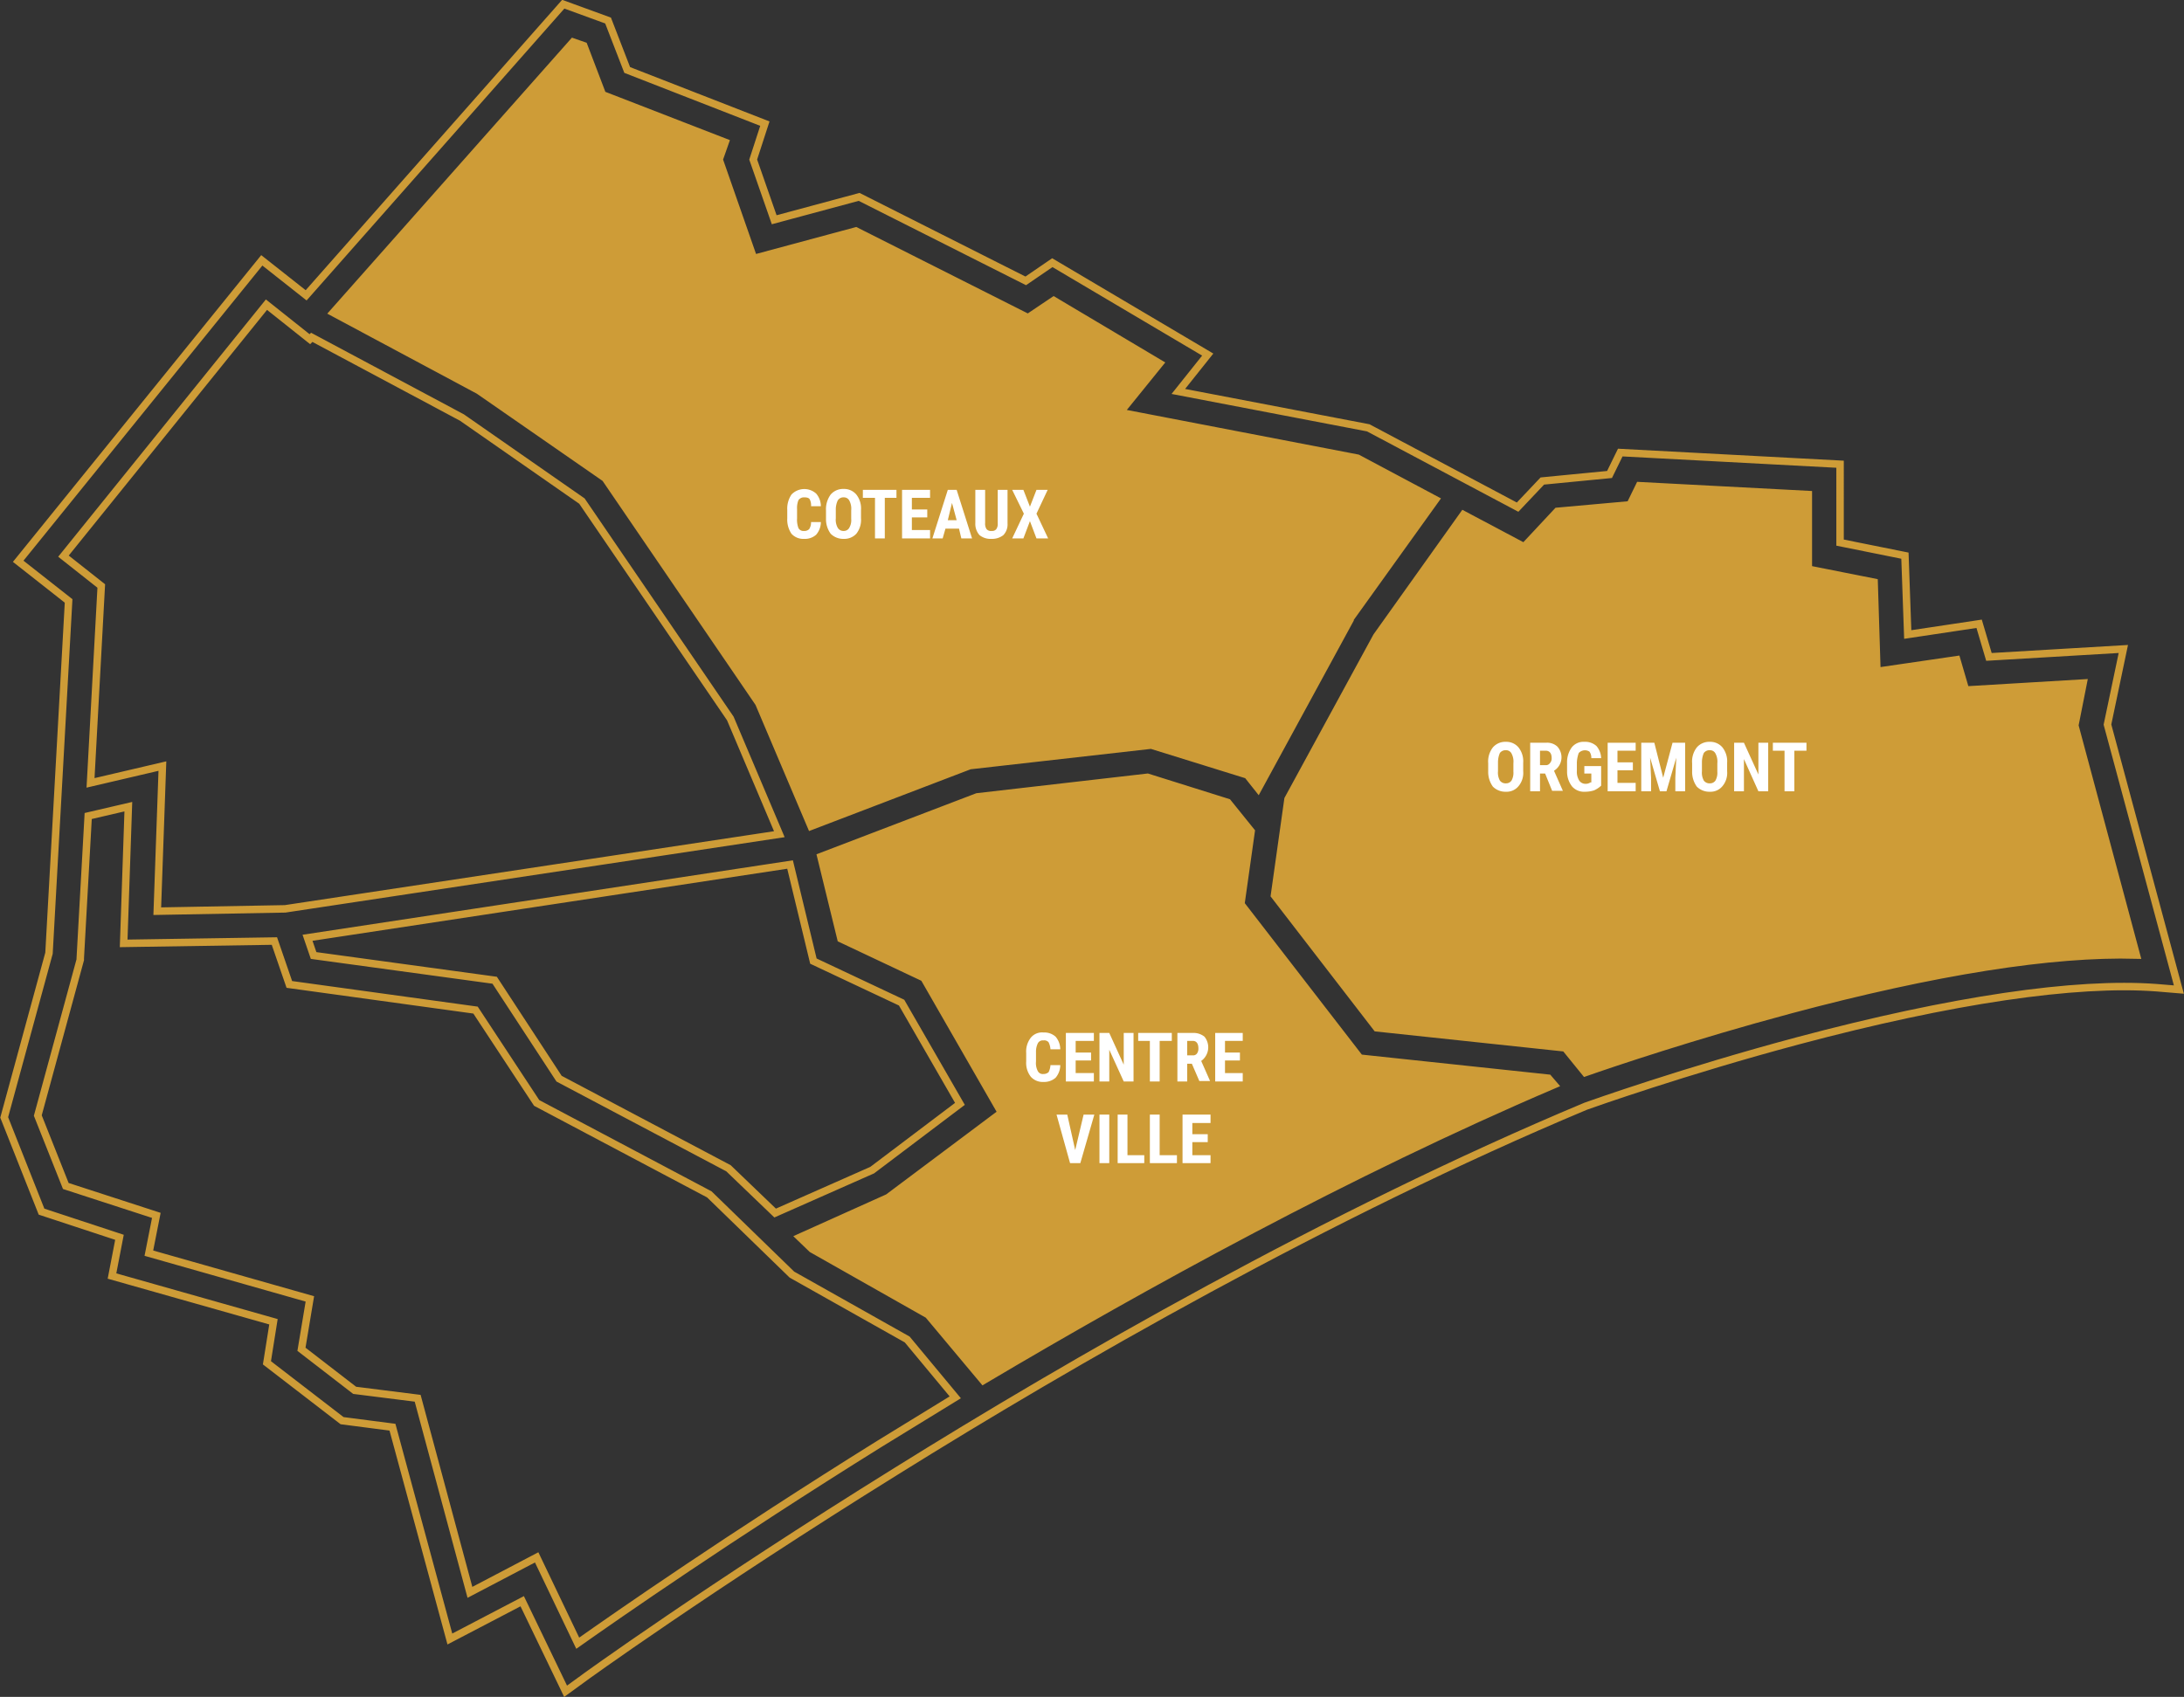 <?xml version="1.0" encoding="UTF-8"?> <svg xmlns="http://www.w3.org/2000/svg" viewBox="0 0 468 363.7"><rect x="0" y="0" width="468" height="363.7" fill="#333333" stroke="none"/><defs><style>.a{fill:none;stroke:#ce9c37;stroke-miterlimit:10;stroke-width:1.6px;}.b{fill:#ce9c37;}.c{fill:#fff;}</style></defs><path class="a" d="M453.4,214.5l3.4-16.2L428,200l-2.1-7.1-15.3,2.3-.6-16.9-13.9-2.8V158.7L349,156.2l-2.3,4.7-14.4,1.4-5.3,5.6-32-17-40.7-7.8,6.3-7.9-33.3-19.7-5.7,3.9-35.7-18-18.2,4.9-4.5-12.9,2.5-7.7L136.2,74.2l-4.1-10.6-9.6-3.5L67.4,122.5,57.9,115,5.7,179.5,16.5,188l-4.2,75.5L2.7,298.7l8,20.2,16.7,5.5-1.6,8.3,34.6,9.8L59,351.3l16.1,12.4,10.8,1.4,12.3,45.4,15.5-8.1,9.3,19.3,3.3-2.4c.2-.2,27.5-19.9,67.6-44.8,36.9-23,92.5-55.1,147.7-78.2,1.4-.5,21.1-7.5,45.4-14,33-8.8,59.6-12.7,76.9-11.4l4.8.4ZM124.6,68.2l2.3.8,4,10.5,26.3,10.2-1.3,3.7,7.4,21.2,21.9-5.9,36.9,18.6,5.5-3.7,22.7,13.5-8.5,10.5,50.9,9.8,16.7,8.9-18.3,25.5v.2l-19.7,36.2-2.3-2.9-20.6-6.4-38.9,4.4-34,13-11.2-26.4-32.9-48.2-27.1-18.8L73.2,126.2Zm51.5,197,18.9,8.9,12.5,21.7L188.7,310l-20.8,9.2-10-9.6-36.3-19.2-13.8-21.1L69,264l-1.3-3.8,103.4-15.7ZM15.4,178.4l43.5-53.9,9.3,7.4.4-.4,32.2,17.2,25.7,17.9,31.8,46.6L168.8,238,62.9,254l-27.4.5,1.1-31.1L21.2,227l2.3-42.2ZM190.2,368.7c-32.1,20-56.1,36.7-64.6,42.7L116.8,393l-14.3,7.5L91.3,358.9l-13.5-1.7-11.4-8.8,1.8-10.8-34.5-9.8,1.6-8.1-19.4-6.3-6-15.1L19,264.9v-.3l1.7-30.5,8.6-2-1,29.3,32.3-.5,3.2,9.3,39.9,5.5,13.1,19.9,37,19.6,17.7,17.2,24.7,13.9,10.3,12.4Zm22.3-13.6L200.7,341l-24.9-14.1-2.6-2.5,18.9-8.5,24.3-18.2-16.6-28.9L182,260.4l-4.3-17.6L211.2,230l36.5-4.2,17.2,5.4,5,6.2L267.7,253l25.5,33,40.4,4.3,1.2,1.4C290.8,310.5,246.9,334.7,212.5,355.1Zm172.7-79.4c-20.5,5.5-37.7,11.3-43.7,13.4l-4.3-5.3-40.4-4.3-21.9-28.4,2.9-20.6,19-34.9,18.6-26.1,13,6.9,7.1-7.6,15.6-1.4,2-4.1,36.2,1.9v16l14.1,2.8.6,19.1,17.1-2.5,1.9,6.5,25.2-1.5-1.8,9.1,13.2,49.2C441.6,263.4,416.6,267.3,385.2,275.7Z" transform="translate(-1.8 -59.2)"></path><path class="b" d="M334.8,291.7c-44,18.8-87.9,43-122.3,63.4L200.7,341l-24.9-14.1-2.6-2.5,18.9-8.5,24.3-18.2-16.6-28.9L182,260.4l-4.3-17.6L211.2,230l36.5-4.2,17.2,5.4,5,6.2L267.7,253l25.5,33,40.4,4.3Z" transform="translate(-1.8 -59.2)"></path><path class="b" d="M459.6,263.9c-18-.5-43,3.4-74.4,11.8-20.5,5.5-37.7,11.3-43.7,13.4l-4.3-5.3-40.4-4.3-22-28.4,3-20.6,19-34.9,18.6-26.1,13,6.9,7.1-7.6,15.6-1.4,2-4.1,36.2,1.9v16l14.1,2.8.6,19.1,17.1-2.5,1.9,6.5,25.2-1.5-1.8,9.1Z" transform="translate(-1.8 -59.2)"></path><polygon class="b" points="307.5 107.1 289.3 132.6 289.2 132.8 269.4 169 267.1 166.1 246.6 159.7 207.7 164.1 173.7 177.1 162.5 150.7 129.6 102.5 102.5 83.7 71.4 67 122.7 9 125 9.8 129.1 20.3 155.3 30.5 154.1 34.2 161.5 55.4 183.3 49.5 220.3 68.1 225.8 64.4 248.5 77.9 240 88.4 290.9 98.2 307.5 107.1"></polygon><path class="c" d="M229,287.5a4.2,4.2,0,0,1-1,2.7,3.7,3.7,0,0,1-2.6.9,3.4,3.4,0,0,1-2.7-1.1,4.8,4.8,0,0,1-1-3.3v-1.8a4.8,4.8,0,0,1,1-3.3,3.1,3.1,0,0,1,2.7-1.1,3.6,3.6,0,0,1,2.6.9,4.2,4.2,0,0,1,1,2.7h-2.1a3.9,3.9,0,0,0-.4-1.5,1.2,1.2,0,0,0-1.1-.4,1.2,1.2,0,0,0-1.2.6,4.1,4.1,0,0,0-.4,1.9v2a3.7,3.7,0,0,0,.4,2.1,1.2,1.2,0,0,0,1.2.6,1.6,1.6,0,0,0,1.1-.4,3.9,3.9,0,0,0,.4-1.5Z" transform="translate(-1.8 -59.2)"></path><path class="c" d="M235.6,286.5h-3.3v2.7h3.9V291h-6V280.6h6v1.7h-3.9v2.5h3.3Z" transform="translate(-1.8 -59.2)"></path><path class="c" d="M244.7,291h-2.1l-3.1-6.8V291h-2.1V280.6h2.1l3.1,6.8v-6.8h2.1Z" transform="translate(-1.8 -59.2)"></path><path class="c" d="M252.9,282.3h-2.6V291h-2.1v-8.7h-2.5v-1.7h7.2Z" transform="translate(-1.8 -59.2)"></path><path class="c" d="M257.2,287.2h-1V291h-2.1V280.6h3.3a3.7,3.7,0,0,1,2.5.8,3.6,3.6,0,0,1-.7,5.2l1.9,4.3h-2.3Zm-1-1.8h1.2a1,1,0,0,0,.9-.4,1.8,1.8,0,0,0,.3-1.1c0-1-.4-1.6-1.2-1.6h-1.2Z" transform="translate(-1.8 -59.2)"></path><path class="c" d="M267.5,286.5h-3.2v2.7h3.8V291h-5.9V280.6h5.9v1.7h-3.8v2.5h3.2Z" transform="translate(-1.8 -59.2)"></path><path class="c" d="M232.2,305.7l1.8-7.6h2.3l-3,10.4h-2.2l-2.9-10.4h2.3Z" transform="translate(-1.8 -59.2)"></path><path class="c" d="M239.5,308.5h-2.1V298.1h2.1Z" transform="translate(-1.8 -59.2)"></path><path class="c" d="M243.4,306.8H247v1.7h-5.7V298.1h2.1Z" transform="translate(-1.8 -59.2)"></path><path class="c" d="M250.3,306.8H254v1.7h-5.8V298.1h2.1Z" transform="translate(-1.8 -59.2)"></path><path class="c" d="M260.6,304h-3.3v2.8h3.9v1.7h-6V298.1h6v1.8h-3.9v2.4h3.3Z" transform="translate(-1.8 -59.2)"></path><path class="c" d="M177.7,171.1a4.2,4.2,0,0,1-1,2.7,3.6,3.6,0,0,1-2.6.9,3.4,3.4,0,0,1-2.7-1.1,5.4,5.4,0,0,1-.9-3.3v-1.8a5.4,5.4,0,0,1,.9-3.3,3.8,3.8,0,0,1,5.3-.2,4.2,4.2,0,0,1,1,2.7h-2.1a2.8,2.8,0,0,0-.3-1.5c-.2-.3-.6-.4-1.2-.4a1.4,1.4,0,0,0-1.2.6,4.4,4.4,0,0,0-.3,1.9v2a5.1,5.1,0,0,0,.3,2.1,1.2,1.2,0,0,0,1.2.6,1.4,1.4,0,0,0,1.1-.4,2.7,2.7,0,0,0,.4-1.5Z" transform="translate(-1.8 -59.2)"></path><path class="c" d="M186.3,170.3a4.8,4.8,0,0,1-1,3.3,3.5,3.5,0,0,1-2.7,1.1,3.8,3.8,0,0,1-2.8-1.1,5.3,5.3,0,0,1-1-3.2v-1.8a5.3,5.3,0,0,1,1-3.4,3.5,3.5,0,0,1,2.8-1.2,3.4,3.4,0,0,1,2.7,1.2,4.8,4.8,0,0,1,1,3.3Zm-2.1-1.7a3.7,3.7,0,0,0-.4-2.1,1.3,1.3,0,0,0-1.2-.7,1.4,1.4,0,0,0-1.3.7,4.6,4.6,0,0,0-.4,2v1.8a3.5,3.5,0,0,0,.4,2,1.4,1.4,0,0,0,1.3.7,1.3,1.3,0,0,0,1.2-.7,3.2,3.2,0,0,0,.4-1.9Z" transform="translate(-1.8 -59.2)"></path><path class="c" d="M193.9,165.9h-2.5v8.7h-2.1v-8.7h-2.6v-1.7h7.2Z" transform="translate(-1.8 -59.2)"></path><path class="c" d="M200.5,170.1h-3.3v2.7h3.9v1.8h-6V164.2h6v1.7h-3.9v2.5h3.3Z" transform="translate(-1.8 -59.2)"></path><path class="c" d="M207.3,172.5h-2.9l-.6,2.1h-2.2l3.3-10.4h1.9l3.3,10.4h-2.3Zm-2.4-1.8h1.9l-1-3.7Z" transform="translate(-1.8 -59.2)"></path><path class="c" d="M217.7,164.2v7.2a3.3,3.3,0,0,1-.9,2.5,3.9,3.9,0,0,1-2.5.8,3.8,3.8,0,0,1-2.6-.8,3.6,3.6,0,0,1-.9-2.6v-7.1h2.1v7.1a2.1,2.1,0,0,0,.3,1.3,1.2,1.2,0,0,0,1.1.4,1.1,1.1,0,0,0,1-.4,1.9,1.9,0,0,0,.3-1.2v-7.2Z" transform="translate(-1.8 -59.2)"></path><path class="c" d="M222.5,167.8l1.4-3.6h2.4l-2.4,5.1,2.5,5.3h-2.5l-1.4-3.7-1.4,3.7h-2.4l2.5-5.3-2.5-5.1h2.4Z" transform="translate(-1.8 -59.2)"></path><path class="c" d="M328.2,224.5a4.4,4.4,0,0,1-1,3.2,3.3,3.3,0,0,1-2.7,1.2,3.8,3.8,0,0,1-2.8-1.1,5.4,5.4,0,0,1-1-3.3v-1.7a4.9,4.9,0,0,1,1-3.4,3.5,3.5,0,0,1,2.8-1.2,3.4,3.4,0,0,1,2.7,1.2,4.8,4.8,0,0,1,1,3.3Zm-2.1-1.7a3.7,3.7,0,0,0-.4-2.1,1.3,1.3,0,0,0-1.2-.7,1.5,1.5,0,0,0-1.3.6,5,5,0,0,0-.4,2v1.9a3.5,3.5,0,0,0,.4,2,1.5,1.5,0,0,0,1.3.6,1.4,1.4,0,0,0,1.2-.6,3.4,3.4,0,0,0,.4-1.9Z" transform="translate(-1.8 -59.2)"></path><path class="c" d="M332.9,225h-1.1v3.8h-2.1V218.4h3.4a3.2,3.2,0,0,1,2.4.8,3.4,3.4,0,0,1-.7,5.2l1.9,4.3h-2.3Zm-1.1-1.8H333a1,1,0,0,0,.9-.4,1.5,1.5,0,0,0,.4-1.1c0-1.1-.5-1.6-1.3-1.6h-1.2Z" transform="translate(-1.8 -59.2)"></path><path class="c" d="M344.9,227.6a5.6,5.6,0,0,1-1.5,1,6.4,6.4,0,0,1-2,.3,3.4,3.4,0,0,1-2.7-1.1,5.1,5.1,0,0,1-1.1-3.2v-1.9a5.4,5.4,0,0,1,1-3.3,3.2,3.2,0,0,1,2.7-1.2,3.6,3.6,0,0,1,2.6.9,4.2,4.2,0,0,1,1,2.6h-2.1a2.3,2.3,0,0,0-.4-1.4,1.8,1.8,0,0,0-2.3.3,6.9,6.9,0,0,0-.4,2v1.8a3.6,3.6,0,0,0,.5,2.1,1.6,1.6,0,0,0,1.4.7,1.7,1.7,0,0,0,1-.3h.2v-1.9h-1.5v-1.6h3.6Z" transform="translate(-1.8 -59.2)"></path><path class="c" d="M351.7,224.3h-3.3V227h3.9v1.8h-6V218.4h6v1.7h-3.9v2.5h3.3Z" transform="translate(-1.8 -59.2)"></path><path class="c" d="M356.3,218.4l1.9,7.5,2-7.5h2.7v10.4h-2.1v-2.9l.2-4.3-2.1,7.2h-1.4l-2.1-7.2.2,4.3v2.9h-2.1V218.4Z" transform="translate(-1.8 -59.2)"></path><path class="c" d="M371.9,224.5a4.4,4.4,0,0,1-1,3.2,3.3,3.3,0,0,1-2.7,1.2,3.8,3.8,0,0,1-2.8-1.1,5.4,5.4,0,0,1-1-3.3v-1.7a4.9,4.9,0,0,1,1-3.4,3.5,3.5,0,0,1,2.8-1.2,3.4,3.4,0,0,1,2.7,1.2,4.8,4.8,0,0,1,1,3.3Zm-2.1-1.7a3.7,3.7,0,0,0-.4-2.1,1.3,1.3,0,0,0-1.2-.7,1.5,1.5,0,0,0-1.3.6,5,5,0,0,0-.4,2v1.9a3.5,3.5,0,0,0,.4,2,1.5,1.5,0,0,0,1.3.6,1.4,1.4,0,0,0,1.2-.6,3.4,3.4,0,0,0,.4-1.9Z" transform="translate(-1.8 -59.2)"></path><path class="c" d="M380.7,228.8h-2.1l-3.1-6.9v6.9h-2.1V218.4h2.1l3.1,6.8v-6.8h2.1Z" transform="translate(-1.8 -59.2)"></path><path class="c" d="M388.9,220.1h-2.6v8.7h-2.1v-8.7h-2.5v-1.7h7.2Z" transform="translate(-1.8 -59.2)"></path></svg> 